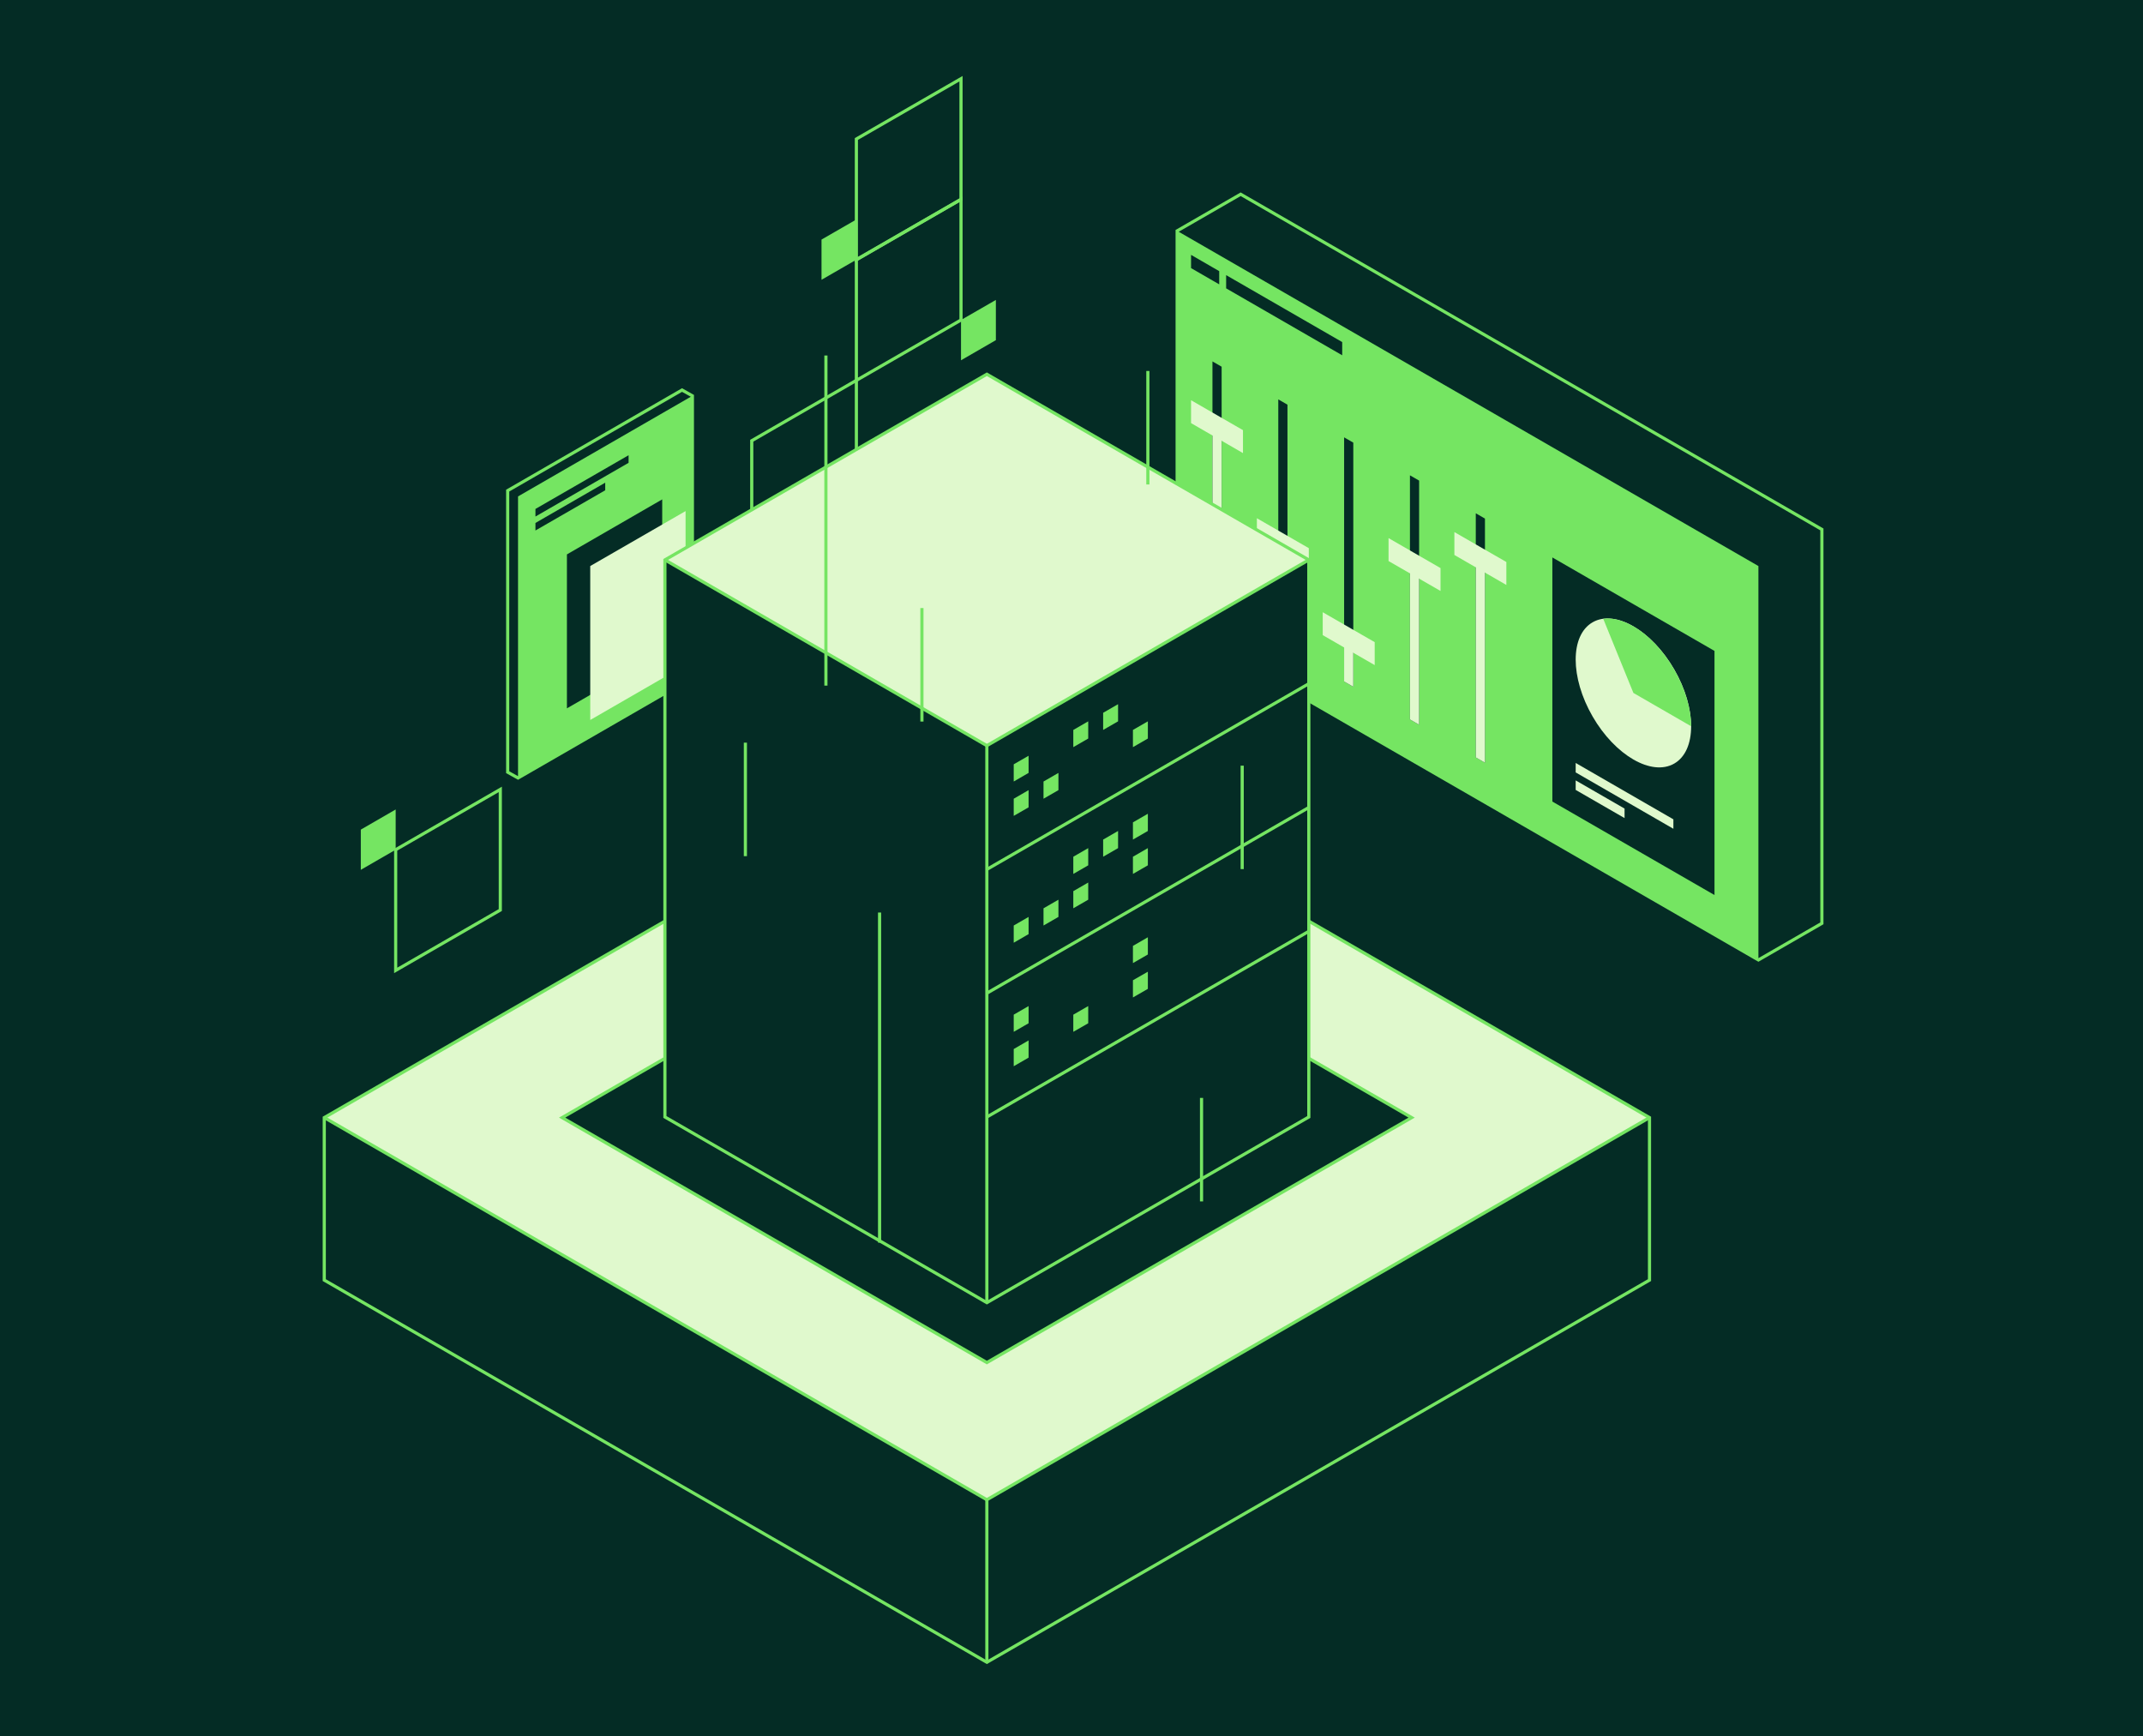 <?xml version="1.0"?>
<svg xmlns="http://www.w3.org/2000/svg" version="1.1" width="358" height="290" viewBox="0 0 358 290"><rect x="0" y="0" width="358" height="290" fill="#808080" stroke="none"/><svg width="358" height="316" viewBox="0 0 680 600" fill="none" x="0" y="-13">
<rect width="680" height="600" fill="#042C25"/>
<g clip-path="url(#clip0_4559_147)">
<path d="M271.739 145.262L304.94 126.113V87.832L271.739 106.981V145.262Z" stroke="#75E562" stroke-miterlimit="10"/>
<path d="M271.739 106.981L304.94 87.831V49.551L271.739 68.682V106.981Z" stroke="#75E562" stroke-miterlimit="10"/>
<path d="M238.538 202.691L271.739 183.56V145.262L238.538 164.411V202.691Z" stroke="#75E562" stroke-miterlimit="10"/>
<path d="M271.739 106.979V94.219L260.678 100.59V113.35L271.739 106.979Z" fill="#75E562"/>
<path d="M316.001 132.502V119.742L304.94 126.113V138.891L316.001 132.502Z" fill="#75E562"/>
<path d="M313.142 257.945L523.409 379.176L313.142 500.425L102.894 379.176L313.142 257.945Z" fill="#E0F9CD"/>
<path d="M313.142 301.473L178.373 379.176L313.142 456.897L447.93 379.176L313.142 301.473Z" fill="#042C25" stroke="#75E562" stroke-miterlimit="10"/>
<path d="M313.142 257.945L102.894 379.176V430.734L313.142 551.983L523.409 430.734V379.176L313.142 257.945Z" stroke="#75E562" stroke-miterlimit="10"/>
<path d="M313.142 551.983V500.424L523.409 379.176" stroke="#75E562" stroke-miterlimit="10"/>
<path d="M313.142 500.424L102.894 379.176" stroke="#75E562" stroke-miterlimit="10"/>
<path d="M125.552 332.473L158.752 313.324V275.043L125.552 294.174V332.473Z" stroke="#75E562" stroke-miterlimit="10"/>
<path d="M125.552 294.174V281.414L114.49 287.803V300.563L125.552 294.174Z" fill="#75E562"/>
<path d="M219.704 150.17L216.416 148.332L161.094 180.241V269.581L164.381 271.419L219.704 239.509V150.17Z" stroke="#75E562" stroke-miterlimit="10"/>
<path d="M164.381 271.42L219.704 239.511V150.172L164.381 182.081V271.42Z" fill="#75E562"/>
<path d="M179.892 249.327L210.127 231.873V183.027L179.892 200.481V249.327Z" fill="#042C25"/>
<path d="M199.459 169.016L169.903 186.059V188.468L199.459 171.425V169.016Z" fill="#042C25"/>
<path d="M192.043 177.727L169.903 190.505V192.896L192.043 180.136V177.727Z" fill="#042C25"/>
<path d="M187.29 253.02L217.542 235.566V186.738L187.29 204.174V253.02Z" fill="#E0F9CD"/>
<path d="M578.107 317.536L557.968 329.154L373.522 222.807V97.829L393.679 86.211L578.107 192.558V317.536Z" fill="#042C25" stroke="#75E562" stroke-miterlimit="10"/>
<path d="M557.968 329.153L373.522 222.807V97.828L557.968 204.175V329.153Z" fill="#75E562"/>
<path d="M386.87 114.801L377.936 109.643V105.449L386.87 110.607V114.801Z" fill="#042C25"/>
<path d="M425.897 137.306L389.068 116.069V111.875L425.897 133.112V137.306Z" fill="#042C25"/>
<path d="M387.639 218.381L384.726 216.703V139.25L387.639 140.928V218.381Z" fill="#042C25"/>
<path d="M387.639 218.381L384.726 216.704V159.113L387.639 160.791V218.381Z" fill="#E0F9CD"/>
<path d="M394.411 161.057L377.936 151.562V158.826L394.411 168.338V161.057Z" fill="#E0F9CD"/>
<path d="M408.528 230.428L405.615 228.75V151.297L408.528 152.974V230.428Z" fill="#042C25"/>
<path d="M408.528 230.427L405.615 228.75V196.555L408.528 198.232V230.427Z" fill="#E0F9CD"/>
<path d="M415.3 198.502L398.825 189.008V196.271L415.3 205.783V198.502Z" fill="#E0F9CD"/>
<path d="M429.417 242.475L426.504 240.797V163.344L429.417 165.021V242.475Z" fill="#042C25"/>
<path d="M429.417 242.474L426.504 240.796V225.77L429.417 227.447V242.474Z" fill="#E0F9CD"/>
<path d="M436.207 228.322L419.714 218.828V226.092L436.207 235.604V228.322Z" fill="#E0F9CD"/>
<path d="M450.306 254.522L447.393 252.844V175.391L450.306 177.068V254.522Z" fill="#042C25"/>
<path d="M450.306 254.522L447.393 252.844V202.91L450.306 204.588V254.522Z" fill="#E0F9CD"/>
<path d="M457.096 204.821L440.603 195.309V202.59L457.096 212.084V204.821Z" fill="#E0F9CD"/>
<path d="M471.195 266.569L468.283 264.891V187.438L471.195 189.115V266.569Z" fill="#042C25"/>
<path d="M471.195 266.569L468.283 264.891V201.055L471.195 202.732V266.569Z" fill="#E0F9CD"/>
<path d="M477.985 202.893L461.492 193.398V200.662L477.985 210.174V202.893Z" fill="#E0F9CD"/>
<path d="M544.03 308.559L492.584 278.899V201.445L544.03 231.106V308.559Z" fill="#042C25"/>
<path d="M531.259 266.844C538.412 262.719 538.411 249.342 531.256 236.965C524.101 224.588 512.502 217.899 505.348 222.023C498.195 226.148 498.196 239.526 505.351 251.903C512.506 264.28 524.105 270.969 531.259 266.844Z" fill="#E0F9CD"/>
<path d="M518.299 244.439L536.615 255.004C536.615 243.404 528.341 229.109 518.299 223.309C514.921 221.364 511.598 220.525 508.721 220.9L518.299 244.439Z" fill="#75E562"/>
<path d="M530.985 284.538L499.982 266.656V269.654L530.985 287.537V284.538Z" fill="#E0F9CD"/>
<path d="M515.493 281.129L499.982 272.188V275.204L515.493 284.145V281.129Z" fill="#E0F9CD"/>
<path d="M415.3 378.978L313.142 437.889L210.984 378.978V202.227L313.142 143.316L415.3 202.227V378.978Z" fill="#042C25"/>
<path d="M313.142 143.316L415.3 202.227L313.142 261.156L210.984 202.227L313.142 143.316Z" fill="#E0F9CD"/>
<path d="M415.3 378.978L313.142 437.889L210.984 378.978V202.227L313.142 143.316L415.3 202.227V378.978Z" stroke="#75E562" stroke-miterlimit="10"/>
<path d="M415.3 202.227L313.142 261.155V437.888" stroke="#75E562" stroke-miterlimit="10"/>
<path d="M210.984 202.227L313.142 261.155" stroke="#75E562" stroke-miterlimit="10"/>
<path d="M313.142 339.7L415.3 280.789" stroke="#75E562" stroke-miterlimit="10"/>
<path d="M313.142 300.419L415.3 241.508" stroke="#75E562" stroke-miterlimit="10"/>
<path d="M313.142 378.977L415.3 320.066" stroke="#75E562" stroke-miterlimit="10"/>
<path d="M331.119 261.637V267.08L335.854 264.367V258.906L331.119 261.637Z" fill="#042C25"/>
<path d="M340.572 256.176V261.637L345.307 258.906V253.445L340.572 256.176Z" fill="#75E562"/>
<path d="M350.042 250.734V256.178L354.777 253.447V248.004L350.042 250.734Z" fill="#75E562"/>
<path d="M326.383 264.367V269.81L321.666 272.541V267.08L326.383 264.367Z" fill="#75E562"/>
<path d="M331.119 272.543V278.004L335.854 275.273V269.812L331.119 272.543Z" fill="#75E562"/>
<path d="M340.572 267.08V272.541L345.307 269.81V264.367L340.572 267.08Z" fill="#042C25"/>
<path d="M350.042 261.637V267.08L354.777 264.367V258.906L350.042 261.637Z" fill="#042C25"/>
<path d="M359.495 245.273V250.734L364.23 248.004V242.543L359.495 245.273Z" fill="#042C25"/>
<path d="M359.495 256.176V261.637L364.23 258.906V253.445L359.495 256.176Z" fill="#75E562"/>
<path d="M326.383 275.273V280.734L321.666 283.447V278.004L326.383 275.273Z" fill="#75E562"/>
<path d="M331.119 301.863V307.324L335.854 304.594V299.133L331.119 301.863Z" fill="#042C25"/>
<path d="M340.572 296.402V301.863L345.307 299.133V293.672L340.572 296.402Z" fill="#75E562"/>
<path d="M350.042 290.961V296.404L354.777 293.674V288.23L350.042 290.961Z" fill="#75E562"/>
<path d="M326.383 304.594V310.037L321.666 312.767V307.324L326.383 304.594Z" fill="#042C25"/>
<path d="M331.119 312.77V318.231L335.854 315.5V310.039L331.119 312.77Z" fill="#75E562"/>
<path d="M340.572 307.324V312.767L345.307 310.037V304.594L340.572 307.324Z" fill="#75E562"/>
<path d="M350.042 301.863V307.324L354.777 304.594V299.133L350.042 301.863Z" fill="#042C25"/>
<path d="M359.495 285.5V290.961L364.23 288.231V282.77L359.495 285.5Z" fill="#75E562"/>
<path d="M359.495 296.402V301.863L364.23 299.133V293.672L359.495 296.402Z" fill="#75E562"/>
<path d="M326.383 315.5V320.961L321.666 323.691V318.23L326.383 315.5Z" fill="#75E562"/>
<path d="M331.119 341.055V346.516L335.854 343.785V338.324L331.119 341.055Z" fill="#042C25"/>
<path d="M340.572 335.595V341.056L345.307 338.326V332.883L340.572 335.595Z" fill="#042C25"/>
<path d="M350.042 330.152V335.596L354.777 332.883V327.422L350.042 330.152Z" fill="#042C25"/>
<path d="M326.383 343.785V349.246L321.666 351.959V346.516L326.383 343.785Z" fill="#75E562"/>
<path d="M331.119 351.959V357.42L335.854 354.689V349.246L331.119 351.959Z" fill="#042C25"/>
<path d="M340.572 346.516V351.959L345.307 349.246V343.785L340.572 346.516Z" fill="#75E562"/>
<path d="M350.042 341.055V346.516L354.777 343.785V338.324L350.042 341.055Z" fill="#042C25"/>
<path d="M359.495 324.691V330.152L364.23 327.422V321.961L359.495 324.691Z" fill="#75E562"/>
<path d="M359.495 335.595V341.056L364.23 338.326V332.883L359.495 335.595Z" fill="#75E562"/>
<path d="M326.383 354.688V360.148L321.666 362.879V357.418L326.383 354.688Z" fill="#75E562"/>
<path d="M381.26 405.767V372.93" stroke="#75E562" stroke-miterlimit="10"/>
<path d="M394.161 300.331V267.512" stroke="#75E562" stroke-miterlimit="10"/>
<path d="M262.072 242.116V137.375" stroke="#75E562" stroke-miterlimit="10"/>
<path d="M279.102 418.85V314.109" stroke="#75E562" stroke-miterlimit="10"/>
<path d="M236.519 296.225V260.211" stroke="#75E562" stroke-miterlimit="10"/>
<path d="M292.539 253.518V217.504" stroke="#75E562" stroke-miterlimit="10"/>
<path d="M364.23 178.295V142.281" stroke="#75E562" stroke-miterlimit="10"/>
</g>
<defs>
<clipPath id="clip0_4559_147">
<rect width="477" height="505" fill="white" transform="translate(102 48)"/>
</clipPath>
</defs>
</svg></svg>
